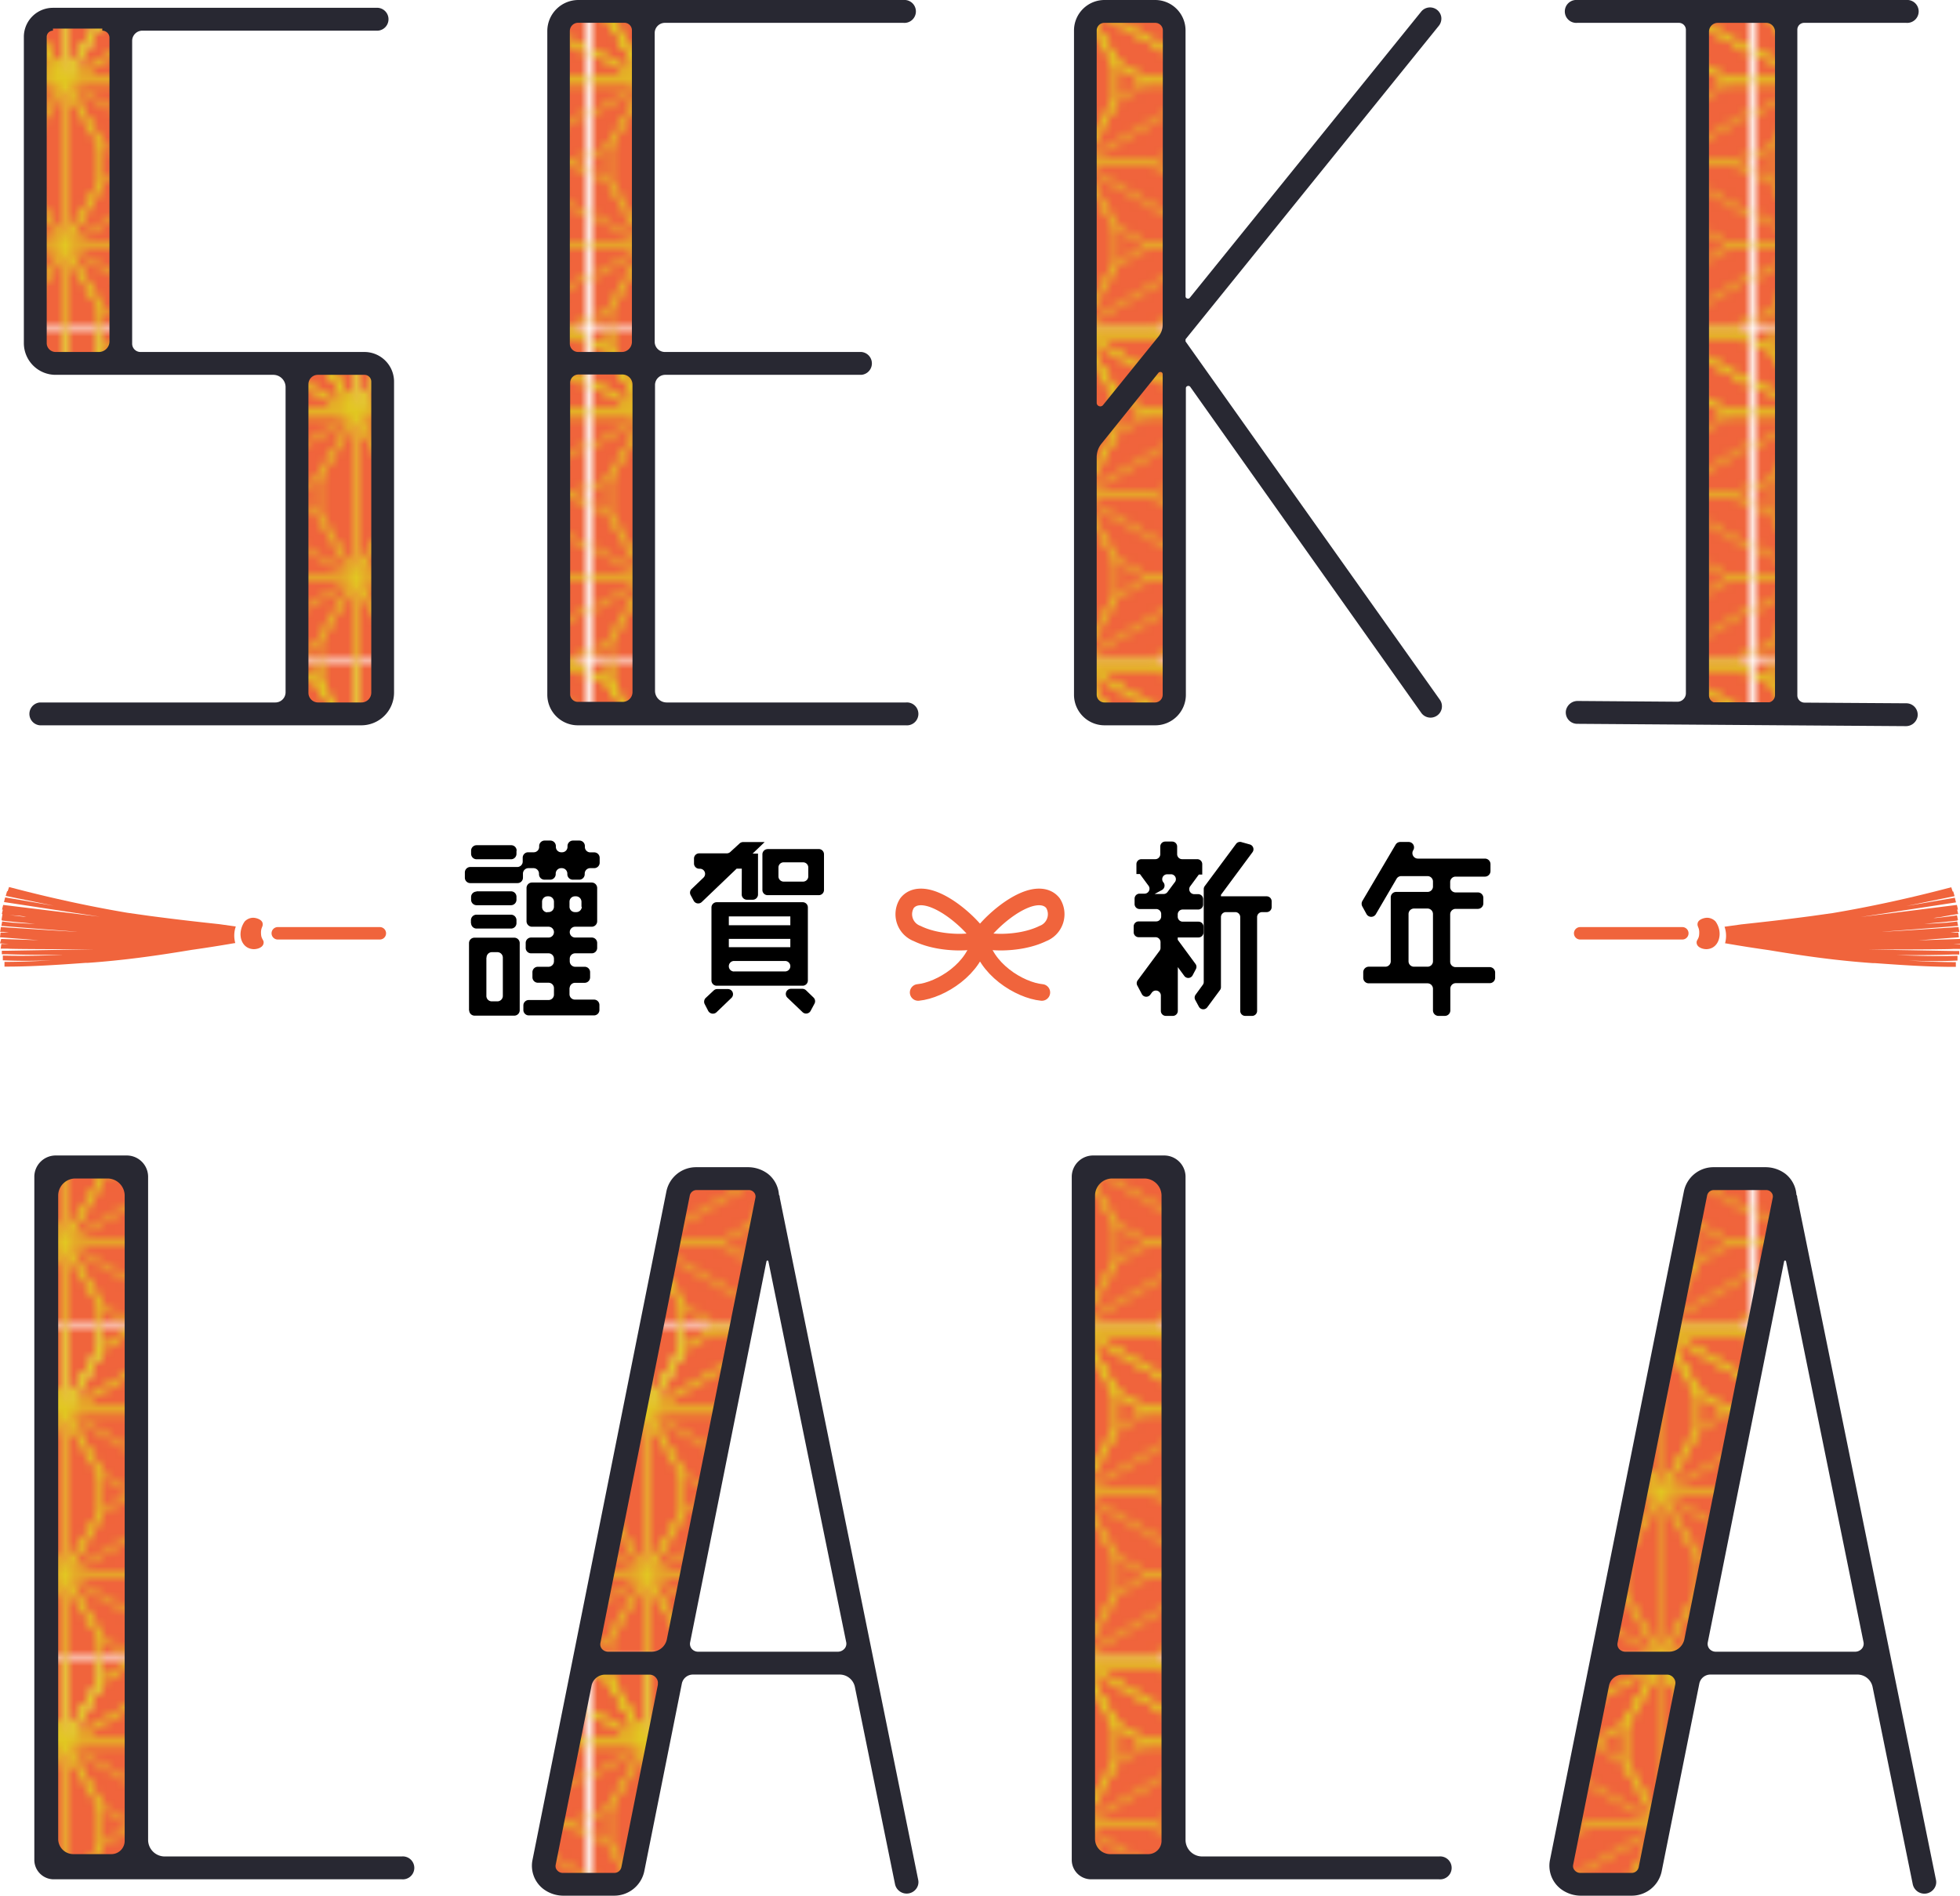<svg xmlns="http://www.w3.org/2000/svg" xmlns:xlink="http://www.w3.org/1999/xlink" viewBox="0 0 235.82 228.14"><defs><style>.cls-1,.cls-10,.cls-3,.cls-5,.cls-8{fill:none;}.cls-2,.cls-9{fill:#f0643c;}.cls-3{stroke:#e1c721;}.cls-3,.cls-5{stroke-miterlimit:10;stroke-width:0.39px;}.cls-4{clip-path:url(#clip-path);}.cls-5{stroke:#fff;}.cls-6{fill:url(#新規パターンスウォッチ_18);}.cls-7{fill:#282832;}.cls-10,.cls-8{stroke:#f0643c;stroke-linecap:round;stroke-linejoin:round;}.cls-8{stroke-width:1.5px;}.cls-9{fill-rule:evenodd;}.cls-10{stroke-width:2px;}</style><clipPath id="clip-path"><rect class="cls-1" x="6.05" y="0.01" width="34.16" height="39.44"/></clipPath><pattern id="新規パターンスウォッチ_18" data-name="新規パターンスウォッチ 18" width="34.15" height="39.46" patternTransform="translate(1.37)" patternUnits="userSpaceOnUse" viewBox="0 0 34.15 39.46"><rect class="cls-1" width="34.15" height="39.46"/><rect class="cls-2" x="40.2" y="39.47" width="34.16" height="39.44"/><polygon class="cls-3" points="32.25 39.47 23.48 39.47 27.87 47.06 31.8 49.33 40.56 49.33 36.18 41.74 32.25 39.47"/><line class="cls-3" x1="23.58" y1="39.52" x2="40.47" y2="49.27"/><rect class="cls-2" x="6.05" y="39.47" width="34.16" height="39.44"/><polygon class="cls-3" points="27.88 47.06 23.49 39.47 19.11 47.06 19.11 51.6 23.49 59.19 27.88 51.6 27.88 47.06"/><polygon class="cls-3" points="32.26 39.47 23.49 39.47 27.88 47.06 31.81 49.33 40.57 49.33 36.19 41.74 32.26 39.47"/><line class="cls-3" x1="23.59" y1="39.52" x2="40.48" y2="49.27"/><polygon class="cls-3" points="10.8 41.74 6.41 49.33 15.18 49.33 19.11 47.06 23.49 39.47 14.73 39.47 10.8 41.74"/><line class="cls-3" x1="6.51" y1="49.27" x2="23.4" y2="39.52"/><polygon class="cls-3" points="-1.9 39.47 -10.66 39.47 -6.28 47.06 -2.35 49.33 6.41 49.33 2.03 41.74 -1.9 39.47"/><line class="cls-3" x1="-10.57" y1="39.52" x2="6.32" y2="49.27"/><polygon class="cls-3" points="27.88 27.34 23.49 19.75 19.11 27.34 19.11 31.88 23.49 39.47 27.88 31.88 27.88 27.34"/><polygon class="cls-3" points="27.88 31.88 23.49 39.47 32.26 39.47 36.19 37.2 40.57 29.61 31.81 29.61 27.88 31.88"/><line class="cls-3" x1="23.59" y1="39.41" x2="40.48" y2="29.66"/><polygon class="cls-3" points="19.11 31.88 23.49 39.47 14.73 39.47 10.8 37.2 6.41 29.61 15.18 29.61 19.11 31.88"/><line class="cls-3" x1="23.4" y1="39.41" x2="6.51" y2="29.66"/><rect class="cls-2" x="-28.1" y="39.47" width="34.16" height="39.44"/><polygon class="cls-3" points="-1.89 39.47 -10.65 39.47 -6.27 47.06 -2.34 49.33 6.42 49.33 2.04 41.74 -1.89 39.47"/><line class="cls-3" x1="-10.56" y1="39.52" x2="6.33" y2="49.27"/><polygon class="cls-3" points="10.81 37.2 6.42 29.61 2.04 37.2 2.04 41.74 6.42 49.33 10.81 41.74 10.81 37.2"/><line class="cls-3" x1="6.42" y1="29.72" x2="6.42" y2="49.22"/><polygon class="cls-3" points="-6.27 31.88 -10.65 39.47 -1.89 39.47 2.04 37.2 6.42 29.61 -2.34 29.61 -6.27 31.88"/><line class="cls-3" x1="-10.56" y1="39.41" x2="6.33" y2="29.66"/><rect class="cls-2" x="40.2" y="0.01" width="34.16" height="39.44"/><polygon class="cls-3" points="32.25 39.45 23.48 39.45 27.87 47.04 31.8 49.31 40.56 49.31 36.18 41.72 32.25 39.45"/><line class="cls-3" x1="23.58" y1="39.51" x2="40.47" y2="49.26"/><polygon class="cls-3" points="32.25 19.73 23.48 19.73 27.87 27.32 31.8 29.59 40.56 29.59 36.18 22 32.25 19.73"/><line class="cls-3" x1="23.58" y1="19.78" x2="40.47" y2="29.54"/><polygon class="cls-3" points="32.25 0.01 23.48 0.01 27.87 7.6 31.8 9.87 40.56 9.87 36.18 2.28 32.25 0.01"/><line class="cls-3" x1="23.58" y1="0.06" x2="40.47" y2="9.81"/><polygon class="cls-3" points="27.87 12.14 23.48 19.73 32.25 19.73 36.18 17.46 40.56 9.87 31.8 9.87 27.87 12.14"/><line class="cls-3" x1="23.58" y1="19.68" x2="40.47" y2="9.92"/><polygon class="cls-3" points="27.87 31.86 23.48 39.45 32.25 39.45 36.18 37.18 40.56 29.59 31.8 29.59 27.87 31.86"/><line class="cls-3" x1="23.58" y1="39.4" x2="40.47" y2="29.65"/><rect class="cls-2" x="6.05" y="0.01" width="34.16" height="39.44"/><polygon class="cls-3" points="27.88 47.04 23.49 39.45 19.11 47.04 19.11 51.58 23.49 59.17 27.88 51.58 27.88 47.04"/><polygon class="cls-3" points="32.26 39.45 23.49 39.45 27.88 47.04 31.81 49.31 40.57 49.31 36.19 41.72 32.26 39.45"/><line class="cls-3" x1="23.59" y1="39.51" x2="40.48" y2="49.26"/><polygon class="cls-3" points="10.8 41.72 6.41 49.31 15.18 49.31 19.11 47.04 23.49 39.45 14.73 39.45 10.8 41.72"/><line class="cls-3" x1="6.51" y1="49.26" x2="23.4" y2="39.51"/><polygon class="cls-3" points="-1.9 39.45 -10.66 39.45 -6.28 47.04 -2.35 49.31 6.41 49.31 2.03 41.72 -1.9 39.45"/><line class="cls-3" x1="-10.57" y1="39.51" x2="6.32" y2="49.26"/><polygon class="cls-3" points="27.88 7.6 23.49 0.01 19.11 7.6 19.11 12.14 23.49 19.73 27.88 12.14 27.88 7.6"/><line class="cls-3" x1="23.49" y1="0.12" x2="23.49" y2="19.62"/><polygon class="cls-3" points="44.96 17.46 40.57 9.87 36.19 17.46 36.19 22 40.57 29.59 44.96 22 44.96 17.46"/><line class="cls-3" x1="40.57" y1="9.98" x2="40.57" y2="29.48"/><polygon class="cls-3" points="44.96 37.18 40.57 29.59 36.19 37.18 36.19 41.72 40.57 49.31 44.96 41.72 44.96 37.18"/><line class="cls-3" x1="40.57" y1="29.7" x2="40.57" y2="49.2"/><polygon class="cls-3" points="27.88 27.32 23.49 19.73 19.11 27.32 19.11 31.86 23.49 39.45 27.88 31.86 27.88 27.32"/><line class="cls-3" x1="23.49" y1="19.84" x2="23.49" y2="39.34"/><polygon class="cls-3" points="15.18 9.87 6.41 9.87 10.8 17.46 14.73 19.73 23.49 19.73 19.11 12.14 15.18 9.87"/><line class="cls-3" x1="6.51" y1="9.92" x2="23.4" y2="19.68"/><polygon class="cls-3" points="32.26 19.73 23.49 19.73 27.88 27.32 31.81 29.59 40.57 29.59 36.19 22 32.26 19.73"/><line class="cls-3" x1="23.59" y1="19.78" x2="40.48" y2="29.54"/><polygon class="cls-3" points="32.26 0.01 23.49 0.01 27.88 7.6 31.81 9.87 40.57 9.87 36.19 2.28 32.26 0.01"/><line class="cls-3" x1="23.59" y1="0.06" x2="40.48" y2="9.81"/><polygon class="cls-3" points="10.8 22 6.41 29.59 15.18 29.59 19.11 27.32 23.49 19.73 14.73 19.73 10.8 22"/><line class="cls-3" x1="6.51" y1="29.54" x2="23.4" y2="19.78"/><polygon class="cls-3" points="10.8 2.28 6.41 9.87 15.18 9.87 19.11 7.6 23.49 0.01 14.73 0.01 10.8 2.28"/><line class="cls-3" x1="6.51" y1="9.81" x2="23.4" y2="0.06"/><polygon class="cls-3" points="27.88 12.14 23.49 19.73 32.26 19.73 36.19 17.46 40.57 9.87 31.81 9.87 27.88 12.14"/><line class="cls-3" x1="23.59" y1="19.68" x2="40.48" y2="9.92"/><polygon class="cls-3" points="27.88 31.86 23.49 39.45 32.26 39.45 36.19 37.18 40.57 29.59 31.81 29.59 27.88 31.86"/><line class="cls-3" x1="23.59" y1="39.4" x2="40.48" y2="29.65"/><polygon class="cls-3" points="19.11 31.86 23.49 39.45 14.73 39.45 10.8 37.18 6.41 29.59 15.18 29.59 19.11 31.86"/><line class="cls-3" x1="23.4" y1="39.4" x2="6.51" y2="29.65"/><polygon class="cls-3" points="10.8 17.46 6.41 9.87 2.03 17.46 2.03 22 6.41 29.59 10.8 22 10.8 17.46"/><line class="cls-3" x1="6.41" y1="9.98" x2="6.41" y2="29.48"/><polygon class="cls-3" points="10.8 37.18 6.41 29.59 2.03 37.18 2.03 41.72 6.41 49.31 10.8 41.72 10.8 37.18"/><line class="cls-3" x1="6.41" y1="29.7" x2="6.41" y2="49.2"/><polygon class="cls-3" points="-1.9 19.73 -10.66 19.73 -6.28 27.32 -2.35 29.59 6.41 29.59 2.03 22 -1.9 19.73"/><line class="cls-3" x1="-10.57" y1="19.78" x2="6.32" y2="29.54"/><polygon class="cls-3" points="-1.9 0.01 -10.66 0.01 -6.28 7.6 -2.35 9.87 6.41 9.87 2.03 2.28 -1.9 0.01"/><line class="cls-3" x1="-10.57" y1="0.06" x2="6.32" y2="9.81"/><polygon class="cls-3" points="-6.28 12.14 -10.66 19.73 -1.9 19.73 2.03 17.46 6.41 9.87 -2.35 9.87 -6.28 12.14"/><line class="cls-3" x1="-10.57" y1="19.68" x2="6.32" y2="9.92"/><polygon class="cls-3" points="-6.28 31.86 -10.66 39.45 -1.9 39.45 2.03 37.18 6.41 29.59 -2.35 29.59 -6.28 31.86"/><line class="cls-3" x1="-10.57" y1="39.4" x2="6.32" y2="29.65"/><polygon class="cls-3" points="44.96 -2.26 40.57 -9.85 36.19 -2.26 36.19 2.28 40.57 9.87 44.96 2.28 44.96 -2.26"/><line class="cls-3" x1="40.57" y1="-9.74" x2="40.57" y2="9.76"/><polygon class="cls-3" points="27.88 -12.12 23.49 -19.71 19.11 -12.12 19.11 -7.58 23.49 0.01 27.88 -7.58 27.88 -12.12"/><polygon class="cls-3" points="27.88 -7.58 23.49 0.01 32.26 0.01 36.19 -2.26 40.57 -9.85 31.81 -9.85 27.88 -7.58"/><line class="cls-3" x1="23.59" y1="-0.05" x2="40.48" y2="-9.8"/><polygon class="cls-3" points="19.11 -7.58 23.49 0.01 14.73 0.01 10.8 -2.26 6.41 -9.85 15.18 -9.85 19.11 -7.58"/><line class="cls-3" x1="23.4" y1="-0.05" x2="6.51" y2="-9.8"/><g class="cls-4"><polygon class="cls-5" points="10.8 -2.26 6.41 -9.85 2.03 -2.26 2.03 2.28 6.41 9.87 10.8 2.28 10.8 -2.26"/><line class="cls-5" x1="6.41" y1="-9.74" x2="6.41" y2="9.76"/><polygon class="cls-5" points="-6.28 -7.58 -10.66 0.01 -1.9 0.01 2.03 -2.26 6.41 -9.85 -2.35 -9.85 -6.28 -7.58"/><line class="cls-5" x1="-10.57" y1="-0.05" x2="6.32" y2="-9.8"/></g><rect class="cls-2" x="-28.1" y="0.01" width="34.16" height="39.44"/><polygon class="cls-3" points="-1.89 39.45 -10.65 39.45 -6.27 47.04 -2.34 49.31 6.42 49.31 2.04 41.72 -1.89 39.45"/><line class="cls-3" x1="-10.56" y1="39.51" x2="6.33" y2="49.26"/><polygon class="cls-3" points="10.81 17.46 6.42 9.87 2.04 17.46 2.04 22 6.42 29.59 10.81 22 10.81 17.46"/><line class="cls-3" x1="6.42" y1="9.98" x2="6.42" y2="29.48"/><polygon class="cls-3" points="10.81 37.18 6.42 29.59 2.04 37.18 2.04 41.72 6.42 49.31 10.81 41.72 10.81 37.18"/><line class="cls-3" x1="6.42" y1="29.7" x2="6.42" y2="49.2"/><polygon class="cls-3" points="-1.89 19.73 -10.65 19.73 -6.27 27.32 -2.34 29.59 6.42 29.59 2.04 22 -1.89 19.73"/><line class="cls-3" x1="-10.56" y1="19.78" x2="6.33" y2="29.54"/><polygon class="cls-3" points="-1.89 0.01 -10.65 0.01 -6.27 7.6 -2.34 9.87 6.42 9.87 2.04 2.28 -1.89 0.01"/><line class="cls-3" x1="-10.56" y1="0.06" x2="6.33" y2="9.81"/><polygon class="cls-3" points="-6.27 12.14 -10.65 19.73 -1.89 19.73 2.04 17.46 6.42 9.87 -2.34 9.87 -6.27 12.14"/><line class="cls-3" x1="-10.56" y1="19.68" x2="6.33" y2="9.92"/><polygon class="cls-3" points="-6.27 31.86 -10.65 39.45 -1.89 39.45 2.04 37.18 6.42 29.59 -2.34 29.59 -6.27 31.86"/><line class="cls-3" x1="-10.56" y1="39.4" x2="6.33" y2="29.65"/><polygon class="cls-3" points="10.81 -2.26 6.42 -9.85 2.04 -2.26 2.04 2.28 6.42 9.87 10.81 2.28 10.81 -2.26"/><line class="cls-3" x1="6.42" y1="-9.74" x2="6.42" y2="9.76"/><polygon class="cls-3" points="-6.27 -7.58 -10.65 0.01 -1.89 0.01 2.04 -2.26 6.42 -9.85 -2.34 -9.85 -6.27 -7.58"/><line class="cls-3" x1="-10.56" y1="-0.05" x2="6.33" y2="-9.8"/><rect class="cls-2" x="40.2" y="-39.45" width="34.16" height="39.44"/><polygon class="cls-3" points="32.25 -0.01 23.48 -0.01 27.87 7.58 31.8 9.85 40.56 9.85 36.18 2.26 32.25 -0.01"/><line class="cls-3" x1="23.58" y1="0.05" x2="40.47" y2="9.8"/><polygon class="cls-3" points="27.87 -7.6 23.48 -0.01 32.25 -0.01 36.18 -2.28 40.56 -9.87 31.8 -9.87 27.87 -7.6"/><line class="cls-3" x1="23.58" y1="-0.06" x2="40.47" y2="-9.81"/><rect class="cls-2" x="6.05" y="-39.45" width="34.16" height="39.44"/><polygon class="cls-3" points="27.88 7.58 23.49 -0.01 19.11 7.58 19.11 12.12 23.49 19.71 27.88 12.12 27.88 7.58"/><polygon class="cls-3" points="32.26 -0.01 23.49 -0.01 27.88 7.58 31.81 9.85 40.57 9.85 36.19 2.26 32.26 -0.01"/><line class="cls-3" x1="23.59" y1="0.05" x2="40.48" y2="9.8"/><polygon class="cls-3" points="10.8 2.26 6.41 9.85 15.18 9.85 19.11 7.58 23.49 -0.01 14.73 -0.01 10.8 2.26"/><line class="cls-3" x1="6.51" y1="9.8" x2="23.4" y2="0.05"/><polygon class="cls-3" points="-1.9 -0.01 -10.66 -0.01 -6.28 7.58 -2.35 9.85 6.41 9.85 2.03 2.26 -1.9 -0.01"/><line class="cls-3" x1="-10.57" y1="0.05" x2="6.32" y2="9.8"/><polygon class="cls-3" points="27.88 -12.14 23.49 -19.73 19.11 -12.14 19.11 -7.6 23.49 -0.01 27.88 -7.6 27.88 -12.14"/><polygon class="cls-3" points="27.88 -7.6 23.49 -0.01 32.26 -0.01 36.19 -2.28 40.57 -9.87 31.81 -9.87 27.88 -7.6"/><line class="cls-3" x1="23.59" y1="-0.06" x2="40.48" y2="-9.81"/><polygon class="cls-3" points="19.11 -7.6 23.49 -0.01 14.73 -0.01 10.8 -2.28 6.41 -9.87 15.18 -9.87 19.11 -7.6"/><line class="cls-3" x1="23.4" y1="-0.06" x2="6.51" y2="-9.81"/><polygon class="cls-3" points="10.8 -2.28 6.41 -9.87 2.03 -2.28 2.03 2.26 6.41 9.85 10.8 2.26 10.8 -2.28"/><line class="cls-3" x1="6.41" y1="-9.76" x2="6.41" y2="9.74"/><polygon class="cls-3" points="-6.28 -7.6 -10.66 -0.01 -1.9 -0.01 2.03 -2.28 6.41 -9.87 -2.35 -9.87 -6.28 -7.6"/><line class="cls-3" x1="-10.57" y1="-0.06" x2="6.32" y2="-9.81"/><rect class="cls-2" x="-28.1" y="-39.45" width="34.16" height="39.44"/><polygon class="cls-3" points="-1.89 -0.01 -10.65 -0.01 -6.27 7.58 -2.34 9.85 6.42 9.85 2.04 2.26 -1.89 -0.01"/><line class="cls-3" x1="-10.56" y1="0.05" x2="6.33" y2="9.8"/><polygon class="cls-3" points="10.81 -2.28 6.42 -9.87 2.04 -2.28 2.04 2.26 6.42 9.85 10.81 2.26 10.81 -2.28"/><line class="cls-3" x1="6.42" y1="-9.76" x2="6.42" y2="9.74"/><polygon class="cls-3" points="-6.27 -7.6 -10.65 -0.01 -1.89 -0.01 2.04 -2.28 6.42 -9.87 -2.34 -9.87 -6.27 -7.6"/><line class="cls-3" x1="-10.56" y1="-0.06" x2="6.33" y2="-9.81"/></pattern></defs><g id="レイヤー_2" data-name="レイヤー 2"><g id="英語"><path d="M71,102.58h.49a.66.66,0,0,1,.66.65v.6a.66.66,0,0,1-.66.65H71a.66.66,0,0,0-.65.66v.07a.66.66,0,0,1-.65.66h-.79a.66.66,0,0,1-.65-.66v-.07a.66.66,0,0,0-.65-.66h-.1a.66.66,0,0,0-.65.66v.07a.67.67,0,0,1-.66.66h-.7a.66.66,0,0,1-.65-.66v-.07a.66.66,0,0,0-.65-.66h-.63a.66.66,0,0,0-.65.66v.49a.65.65,0,0,1-.65.65H56.58a.65.65,0,0,1-.65-.65V105a.66.66,0,0,1,.65-.66h5.66a.65.65,0,0,0,.65-.65v-.47a.65.65,0,0,1,.65-.65h.68a.65.65,0,0,0,.65-.65v-.1a.66.66,0,0,1,.65-.66h.7a.67.67,0,0,1,.66.66v.1a.65.65,0,0,0,.65.65h.1a.65.65,0,0,0,.65-.65v-.1a.66.66,0,0,1,.65-.66h.79a.66.66,0,0,1,.65.66v.1A.65.65,0,0,0,71,102.58Zm-14.57,19v-8.08a.65.65,0,0,1,.65-.65h4.8a.65.65,0,0,1,.65.65v8.08a.65.65,0,0,1-.65.65H57.1A.65.65,0,0,1,56.45,121.61Zm5.71-19.21v.39a.65.65,0,0,1-.65.65H57.34a.66.66,0,0,1-.66-.65v-.39a.66.66,0,0,1,.66-.65h4.17A.65.65,0,0,1,62.16,102.4Zm-4.82,4.9h4.17a.65.65,0,0,1,.65.65v.37a.66.66,0,0,1-.65.65H57.34a.66.66,0,0,1-.66-.65V108A.66.66,0,0,1,57.34,107.3Zm-.66,3.83v-.36a.67.67,0,0,1,.66-.66h4.17a.66.66,0,0,1,.65.66v.36a.65.65,0,0,1-.65.65H57.34A.66.66,0,0,1,56.68,111.13Zm1.86,4.14v4.62a.65.65,0,0,0,.65.65h.67a.66.66,0,0,0,.66-.65v-4.62a.66.66,0,0,0-.66-.65h-.67A.65.65,0,0,0,58.54,115.27Zm10,3.63v.78a.65.65,0,0,0,.65.65h2.3a.65.65,0,0,1,.65.65v.6a.65.65,0,0,1-.65.65H63.62a.65.65,0,0,1-.65-.65V121a.65.65,0,0,1,.65-.65H66a.65.65,0,0,0,.65-.65v-.78a.65.65,0,0,0-.65-.65H64.71a.66.66,0,0,1-.65-.66V117a.65.65,0,0,1,.65-.65H66a.66.66,0,0,0,.65-.66v-.31a.65.65,0,0,0-.65-.65H63.9a.65.65,0,0,1-.65-.65v-.6a.65.65,0,0,1,.65-.65H66a.65.65,0,0,0,.65-.65h0a.65.65,0,0,0-.65-.65H64a.66.66,0,0,1-.65-.66v-4a.66.66,0,0,1,.65-.66H71.2a.66.66,0,0,1,.65.66v4a.66.66,0,0,1-.65.66h-2a.65.65,0,0,0-.65.65h0a.65.65,0,0,0,.65.65h2a.65.65,0,0,1,.65.65v.6a.65.65,0,0,1-.65.65h-2a.65.65,0,0,0-.65.65v.31a.66.66,0,0,0,.65.66h1.18A.65.65,0,0,1,71,117v.62a.66.66,0,0,1-.65.66H69.19A.65.65,0,0,0,68.54,118.9Zm-2.68-9.1H66a.65.65,0,0,0,.65-.65v-.6a.65.65,0,0,0-.65-.65h-.13a.65.65,0,0,0-.65.65v.6A.65.65,0,0,0,65.86,109.8Zm4.12-.65v-.6a.66.66,0,0,0-.65-.65h-.14a.65.65,0,0,0-.65.65v.6a.65.65,0,0,0,.65.65h.14A.66.66,0,0,0,70,109.15Z"/><path d="M89.25,104.54h-.62l-4.18,4a.62.62,0,0,1-1-.16l-.35-.65a.61.61,0,0,1,.12-.75l1.42-1.36a.62.62,0,0,0-.44-1.07h-.08a.63.63,0,0,1-.62-.63v-.6a.62.62,0,0,1,.62-.62h3.33a.64.64,0,0,0,.43-.18l1.09-1a.64.64,0,0,1,.43-.18H92l-1.45,1.39h.65v4.92a.63.63,0,0,1-.63.63h-.7a.63.63,0,0,1-.63-.63Zm-4.32,15.54.94-.88a.61.61,0,0,1,.43-.17h1.29A.62.62,0,0,1,88,120.1l-1.79,1.72a.64.64,0,0,1-1-.16l-.43-.83A.64.64,0,0,1,84.93,120.08ZM85.6,118V109.2a.63.63,0,0,1,.63-.62H96.58a.62.62,0,0,1,.62.62V118a.63.63,0,0,1-.62.63H86.23A.63.63,0,0,1,85.6,118Zm9.49-7.71h-7.4v1.06h7.4Zm-7.4,3.7h7.4v-1h-7.4Zm.62,2.92h6.15a.63.63,0,0,0,.63-.63h0a.63.63,0,0,0-.63-.63H88.31a.63.63,0,0,0-.62.63h0A.63.63,0,0,0,88.31,116.92Zm4-14.73h6.21a.63.63,0,0,1,.62.63v4.3a.62.62,0,0,1-.62.62H92.35a.62.62,0,0,1-.62-.62v-4.3A.63.63,0,0,1,92.35,102.19ZM95.19,119h1.34a.66.66,0,0,1,.44.17l.91.88a.62.62,0,0,1,.11.75l-.45.84a.62.62,0,0,1-1,.15l-1.8-1.72A.62.62,0,0,1,95.19,119Zm2.06-13.53v-1.07a.62.62,0,0,0-.62-.62H94.28a.62.62,0,0,0-.62.62v1.07a.63.63,0,0,0,.62.63h2.35A.63.63,0,0,0,97.25,105.5Z"/><path d="M143.89,116.62l-.4.76a.59.59,0,0,1-1,.07l-.78-1.06v5.27a.6.6,0,0,1-.6.6h-.84a.6.6,0,0,1-.6-.6V119.8a.6.6,0,0,0-1.08-.35l-.2.27a.6.6,0,0,1-1-.07l-.53-1a.59.59,0,0,1,0-.64l2.65-3.58a.57.57,0,0,0,.12-.35v-.69a.6.6,0,0,0-.6-.6H137a.6.6,0,0,1-.6-.6v-.7a.6.6,0,0,1,.6-.6h2.11a.6.6,0,0,0,.6-.6V110a.6.6,0,0,0-.6-.6h-2a.6.6,0,0,1-.6-.6v-.65a.6.6,0,0,1,.6-.6h.56a.6.6,0,0,0,.48-1l-1-1.36h-.42V104a.6.6,0,0,1,.6-.6H139a.6.6,0,0,0,.6-.6v-.92a.6.6,0,0,1,.6-.6h.83a.6.6,0,0,1,.6.6v.92a.6.6,0,0,0,.6.6h1.82a.6.6,0,0,1,.6.6v1.25h-.41l-1,1.36a.6.6,0,0,0,.48,1h.44a.6.6,0,0,1,.6.6v.65a.6.6,0,0,1-.6.6H142.3a.59.59,0,0,0-.6.6v.26a.6.6,0,0,0,.6.6h1.9a.6.6,0,0,1,.6.6v.7a.6.6,0,0,1-.6.6h-2.5v.28l2.14,2.91A.58.58,0,0,1,143.89,116.62ZM140,106.22h0a.61.61,0,0,1-.2.89l-.88.48H140a.58.58,0,0,0,.48-.25l.83-1.12a.59.59,0,0,0-.48-1h-.4A.59.59,0,0,0,140,106.22Zm13,2.25v.7a.6.6,0,0,1-.6.6h-.55a.6.6,0,0,0-.6.6v11.29a.6.6,0,0,1-.6.6h-.83a.6.6,0,0,1-.6-.6V110.37a.6.6,0,0,0-.6-.6h-1.12a.6.6,0,0,0-.6.6v8.43a.58.58,0,0,1-.12.36l-1.53,2.07a.6.6,0,0,1-1-.07l-.42-.78a.59.59,0,0,1,0-.64l.88-1.21a.55.55,0,0,0,.12-.35V107a.6.6,0,0,1,.12-.36l3.77-5.08a.59.59,0,0,1,.66-.21l1,.28a.6.6,0,0,1,.31.94l-3.79,5.12v.18h5.5A.6.6,0,0,1,153,108.47Z"/><path d="M179.89,117v.67a.65.65,0,0,1-.65.65h-4.09a.66.66,0,0,0-.65.66v2.62a.66.66,0,0,1-.66.66h-.77a.66.66,0,0,1-.66-.66V119a.66.66,0,0,0-.65-.66h-7.08a.66.66,0,0,1-.66-.65V117a.67.67,0,0,1,.66-.66h2a.65.65,0,0,0,.65-.65V108a.65.65,0,0,1,.66-.66h3.77a.65.65,0,0,0,.65-.66v-.59a.65.65,0,0,0-.65-.65h-3.17a.64.64,0,0,0-.56.32L165.55,110a.65.65,0,0,1-1.14,0l-.5-.91a.68.68,0,0,1,0-.65l4-6.78a.65.65,0,0,1,.56-.33h1a.65.65,0,0,1,.56,1h0a.66.66,0,0,0,.57,1h8.07a.67.67,0,0,1,.66.66v.85a.67.67,0,0,1-.66.66h-3.54a.65.65,0,0,0-.65.65v.59a.65.65,0,0,0,.65.66h2.68a.66.66,0,0,1,.66.66v.67a.66.66,0,0,1-.66.65h-2.68a.66.66,0,0,0-.65.66v5.7a.65.65,0,0,0,.65.65h4.09A.66.66,0,0,1,179.89,117Zm-9.77-.66h1.64a.65.65,0,0,0,.65-.65V110a.66.66,0,0,0-.65-.66h-1.64a.66.66,0,0,0-.65.66v5.7A.65.65,0,0,0,170.12,116.34Z"/><rect class="cls-6" x="4.38" y="2.67" width="9.99" height="40.4"/><rect class="cls-6" x="35.54" y="44.11" width="9.89" height="41.61"/><rect class="cls-6" x="67.21" y="1.83" width="10.24" height="41.88"/><rect class="cls-6" x="67.21" y="43.07" width="10.24" height="41.88"/><polygon class="cls-6" points="130.96 1.83 140.79 1.83 140.79 41.19 131.76 51.34 130.96 51.34 130.96 1.83"/><polygon class="cls-6" points="140.79 42.31 130.96 53.44 130.96 84.95 135.88 85.72 140.79 84.95 140.79 42.31"/><rect class="cls-6" x="204.45" y="1.23" width="10.64" height="84.49"/><rect class="cls-6" x="6.08" y="140.72" width="10.08" height="83.79"/><polygon class="cls-6" points="81.85 142.32 91.76 142.32 80.67 200.02 70.59 200.02 81.85 142.32"/><polygon class="cls-6" points="65.56 225.92 70.59 200.02 80.67 200.02 75.47 226.53 65.56 225.92"/><rect class="cls-6" x="130.85" y="140.72" width="10.08" height="83.79"/><polygon class="cls-6" points="204.27 142.32 214.18 142.32 203.09 200.02 193.01 200.02 204.27 142.32"/><polygon class="cls-6" points="187.97 225.92 193.01 200.02 203.09 200.02 197.89 226.53 187.97 225.92"/><path class="cls-7" d="M33.13,84.54H4.8a1.38,1.38,0,0,0,0,2.75H43.48a3.94,3.94,0,0,0,3.93-3.93V45.93a3.57,3.57,0,0,0-3.56-3.57H16.9a1,1,0,0,1-1-1V4.91a1.23,1.23,0,0,1,1.23-1.22H45.48a1.38,1.38,0,0,0,0-2.75H6.37a3.5,3.5,0,0,0-3.5,3.5V41.29a3.82,3.82,0,0,0,3.82,3.82H32.88a1.48,1.48,0,0,1,1.48,1.48V83.31A1.23,1.23,0,0,1,33.13,84.54Zm11.54-1.18a1.18,1.18,0,0,1-1.19,1.18H38.27a1.16,1.16,0,0,1-1.16-1.17V46.24a1.13,1.13,0,0,1,1.13-1.13h5.61a.82.82,0,0,1,.82.82ZM13.17,4.55V41.09a1.27,1.27,0,0,1-1.27,1.27H6.69a1.07,1.07,0,0,1-1.07-1.07V4.44a.75.75,0,0,1,.75-.75V3.44h5.94v.25A.86.86,0,0,1,13.17,4.55Z"/><path class="cls-7" d="M80,2.75h28.7a1.38,1.38,0,1,0,0-2.75H69.59a3.74,3.74,0,0,0-3.74,3.74V83.61a3.68,3.68,0,0,0,3.68,3.68H109a1.38,1.38,0,1,0,0-2.75H80.21a1.4,1.4,0,0,1-1.4-1.4V46.33A1.23,1.23,0,0,1,80,45.11h23.64a1.38,1.38,0,0,0,0-2.75H80a1.23,1.23,0,0,1-1.23-1.22V4A1.23,1.23,0,0,1,80,2.75ZM68.6,46.07a1,1,0,0,1,1-1h5.28a1.22,1.22,0,0,1,1.22,1.22v37a1.18,1.18,0,0,1-1.18,1.18H69.53a.93.93,0,0,1-.93-.93Zm6.24-3.71H69.56a1,1,0,0,1-1-1V3.74a1,1,0,0,1,1-1h5.56a.91.91,0,0,1,.91.91V41.14A1.22,1.22,0,0,1,74.84,42.36Z"/><path class="cls-7" d="M132.88,87.29H139a3.68,3.68,0,0,0,3.68-3.68V46.73a.27.27,0,0,1,.2-.27.29.29,0,0,1,.33.1L171,85.79a1.37,1.37,0,0,0,1.77.41h0a1.36,1.36,0,0,0,.46-2L142.64,41.09v-.26L173.11,3.11A1.38,1.38,0,0,0,173.4,2,1.37,1.37,0,0,0,171,1.39L143.16,35.83a.28.28,0,0,1-.33.09.27.27,0,0,1-.19-.27v-32A3.66,3.66,0,0,0,139,0h-6.11a3.67,3.67,0,0,0-3.67,3.66v80A3.68,3.68,0,0,0,132.88,87.29Zm6.49-42.41a.26.26,0,0,1,.22-.11l.1,0a.27.27,0,0,1,.2.27V83.61a.93.93,0,0,1-.93.93h-6.08a.93.93,0,0,1-.93-.93V55a2.58,2.58,0,0,1,.57-1.6Zm.52-5.78a2.23,2.23,0,0,1-.49,1.38l-6.68,8.26a.42.42,0,0,1-.48.14.42.42,0,0,1-.29-.41V3.66a.92.92,0,0,1,.92-.91H139a.91.91,0,0,1,.91.91Z"/><path class="cls-7" d="M189.77,2.75H202a.84.84,0,0,1,.84.84V83.43a1,1,0,0,1-.3.72,1,1,0,0,1-.71.3h0l-12-.09h0a1.43,1.43,0,0,0-1.42,1.14,1.37,1.37,0,0,0,1.35,1.61l25.17.18h0l14.37.1h0a1.42,1.42,0,0,0,1.41-1.14,1.37,1.37,0,0,0-1.35-1.61l-12.25-.08a.87.87,0,0,1-.86-.87V3.57a.82.82,0,0,1,.82-.82h12.28a1.38,1.38,0,1,0,0-2.75H189.77a1.38,1.38,0,1,0,0,2.75Zm15.85,80.91V3.81a1.06,1.06,0,0,1,1.06-1.06h5.82a1.06,1.06,0,0,1,1.06,1.06V83.66a.88.88,0,0,1-.68.86l-6.7,0A.88.88,0,0,1,205.62,83.66Z"/><path class="cls-7" d="M48.35,223.42H19.87a2,2,0,0,1-2.05-1.95V141.58a2.57,2.57,0,0,0-2.6-2.52H6.74a2.57,2.57,0,0,0-2.61,2.52v82.3a2.34,2.34,0,0,0,2.38,2.29H48.35a1.38,1.38,0,1,0,0-2.75ZM15,143.83v77.75a1.6,1.6,0,0,1-1.64,1.56H8.86A1.83,1.83,0,0,1,7,221.35V143.83a2.07,2.07,0,0,1,2.11-2h3.78A2.07,2.07,0,0,1,15,143.83Z"/><path class="cls-7" d="M93.81,144.1c0-.08,0-.19-.09-.31a3.51,3.51,0,0,0-1.35-2.54,4,4,0,0,0-2.43-.78H83.79a3.64,3.64,0,0,0-3.6,2.86L64.06,223.88a3.52,3.52,0,0,0,1.27,3.42,4,4,0,0,0,2.52.84h6a3.7,3.7,0,0,0,3.66-2.9l4.53-22.64a1.36,1.36,0,0,1,1.35-1.07H101a1.87,1.87,0,0,1,1.85,1.46l4.84,23.78a1.43,1.43,0,0,0,2.58.49,1.32,1.32,0,0,0,.21-1Zm8,53.52a.91.91,0,0,1-.19.78,1.07,1.07,0,0,1-.82.38H84a1,1,0,0,1-.78-.36.93.93,0,0,1-.19-.75l9.19-45.87a.11.11,0,0,1,.12-.09.1.1,0,0,1,.11.09Zm-22.65,5.1-4.4,22a.86.86,0,0,1-.86.68H67.72a.87.87,0,0,1-.68-.31.74.74,0,0,1-.18-.68l4.32-21.58a1.66,1.66,0,0,1,1.64-1.29h5.29a1,1,0,0,1,.83.39A.93.93,0,0,1,79.14,202.72Zm-6-3.94a1,1,0,0,1-.74-.34.86.86,0,0,1-.18-.72L83,143.85a.83.83,0,0,1,.81-.63h6.28a.8.8,0,0,1,.63.29.73.73,0,0,1,.17.63L80.23,197.31a1.88,1.88,0,0,1-1.86,1.47Z"/><path class="cls-7" d="M173.12,223.42H144.64a2,2,0,0,1-2-1.95V141.58a2.57,2.57,0,0,0-2.61-2.52h-8.48a2.57,2.57,0,0,0-2.6,2.52v82.3a2.33,2.33,0,0,0,2.37,2.29h41.84a1.38,1.38,0,1,0,0-2.75Zm-33.37-79.59v77.75a1.6,1.6,0,0,1-1.64,1.56h-4.48a1.83,1.83,0,0,1-1.88-1.79V143.83a2.07,2.07,0,0,1,2.11-2h3.78A2.07,2.07,0,0,1,139.75,143.83Z"/><path class="cls-7" d="M232.93,226.24l-16.7-82.14c0-.08,0-.19-.09-.31a3.51,3.51,0,0,0-1.35-2.54,4,4,0,0,0-2.43-.78h-6.15a3.63,3.63,0,0,0-3.6,2.86l-16.13,80.55a3.52,3.52,0,0,0,1.27,3.42,4,4,0,0,0,2.52.84h6a3.68,3.68,0,0,0,3.65-2.9l4.54-22.64a1.36,1.36,0,0,1,1.35-1.07h17.61A1.87,1.87,0,0,1,225.3,203l4.84,23.78a1.43,1.43,0,0,0,2.58.49A1.32,1.32,0,0,0,232.93,226.24Zm-8.72-28.62a.91.91,0,0,1-.19.78,1.07,1.07,0,0,1-.82.38H206.44a1,1,0,0,1-.78-.36.93.93,0,0,1-.19-.75l9.19-45.87a.1.1,0,0,1,.11-.09.11.11,0,0,1,.12.09Zm-22.65,5.1-4.4,22a.86.86,0,0,1-.86.68h-6.16a.87.87,0,0,1-.68-.31.74.74,0,0,1-.18-.68l4.32-21.58a1.65,1.65,0,0,1,1.64-1.29h5.29a1,1,0,0,1,.83.39A.94.94,0,0,1,201.56,202.72Zm-6.94-5,10.78-53.87a.82.82,0,0,1,.81-.63h6.28a.8.8,0,0,1,.63.29.73.73,0,0,1,.17.63l-10.64,53.17a1.88,1.88,0,0,1-1.86,1.47h-5.25a1,1,0,0,1-.74-.34A.86.86,0,0,1,194.62,197.72Z"/><line class="cls-8" x1="190.12" y1="112.32" x2="202.41" y2="112.32"/><path class="cls-2" d="M235.6,110l-.12-.53.1,0-.13-.56-.18,0,.13,0-11.54,1.45,11.48-1.76-.14-.56h0l-5.85,1,5.82-1.19-.16-.56-.07,0-.17-.51c-4.84,1.28-9.56,2.31-14.22,3.1l-2.63.37c-3.24.43-5.55.69-8.43,1l-2,.28a3.35,3.35,0,0,1,.06,2h.08c1.78.31,3.51.58,5.21.82,4.32.72,8.21,1.26,12.49,1.56l.25,0c3.19.23,6.5.46,9.74.45l0-.57c-1.89,0-3.81-.08-5.72-.19,2,.07,4,.1,5.92,0l0-.57c-2.41.07-4.87,0-7.3-.08,2.27,0,4.57,0,6.84-.08h.38v0h.29l0-.42-.65,0-10.32-.18c.52,0,9.72,0,10.24-.07h.76v0h.15l-.08-.57h-.85l1-.07-.08-.56h-.05l-6.54.22H229l0,.07.19,0,6.5-.49h0v0h0l-.07-.57-.95,0,.67-.08h0l.39,0-.07-.46,0-.11h-.11l-.14,0c-1.14.08-7.85.52-9,.56.84-.07,7.23-.54,8.06-.62l1.12-.09v0h0l-.1-.53h0v0l-1.14.13c-.94.07-1.87.12-2.83.16l1.36-.14c.88-.07,1.75-.16,2.63-.26v-.07h.07l-.12-.56c-.84.12-1.69.23-2.53.32l-.34,0,.88-.11Q234.57,110.15,235.6,110Z"/><path class="cls-9" d="M206.85,111.9h0a2.73,2.73,0,0,0-.44-1,1.43,1.43,0,0,0-1-.45c-.38,0-1.08.2-1.16.67s.28.47.18,1.42c-.05.47-.32.61-.3.89,0,.56.7.81,1.21.8C206.54,114.18,207.07,113,206.85,111.9Z"/><line class="cls-8" x1="45.7" y1="112.32" x2="33.42" y2="112.32"/><path class="cls-2" d="M.22,110l.12-.53-.1,0,.14-.56.17,0-.13,0L12,110.32.48,108.56.62,108h0l5.85,1L.69,107.82l.16-.56.07,0,.17-.51c4.84,1.28,9.56,2.31,14.23,3.1l2.62.37c3.25.43,5.55.69,8.43,1l2,.28a3.35,3.35,0,0,0-.06,2h-.07c-1.79.31-3.51.58-5.21.82-4.33.72-8.22,1.26-12.5,1.56l-.25,0c-3.19.23-6.5.46-9.74.45l0-.57c1.89,0,3.81-.08,5.72-.19-2,.07-4,.1-5.92,0l0-.57c2.42.07,4.88,0,7.3-.08-2.27,0-4.57,0-6.83-.08H.5v0H.22l0-.42.64,0,10.33-.18c-.53,0-9.73,0-10.25-.07H.22v0H.08l.08-.57H1l-1-.07L.14,113h0l6.55.22h0l0,.07-.19,0-6.5-.49h0v0h0l.07-.57,1,0-.66-.08h0l-.39,0,.07-.46,0-.11H.2l.14,0c1.14.08,7.86.52,9,.56-.83-.07-7.23-.54-8.06-.62l-1.12-.09v0h0l.1-.53h0v0l1.13.13c.94.07,1.88.12,2.83.16l-1.35-.14c-.88-.07-1.76-.16-2.63-.26v-.07H.18L.3,110c.84.12,1.69.23,2.54.32l.33,0-.88-.11Q1.26,110.15.22,110Z"/><path class="cls-9" d="M29,111.9h0a2.73,2.73,0,0,1,.44-1,1.43,1.43,0,0,1,1-.45c.38,0,1.08.2,1.16.67s-.28.47-.18,1.42c.05.47.32.61.3.89,0,.56-.7.81-1.21.8C29.28,114.18,28.75,113,29,111.9Z"/><path class="cls-10" d="M117.91,112.93c0-.49-2.81-3.65-5.62-4.69-1.22-.45-2.45-.45-3.16.45a2.48,2.48,0,0,0,1.23,3.66C113.4,113.84,117.87,113.42,117.91,112.93Z"/><path class="cls-10" d="M110.47,119.44c2.73-.27,6.9-2.89,7.44-6.51"/><path class="cls-10" d="M117.91,112.93c0-.49,2.82-3.65,5.62-4.69,1.22-.45,2.45-.45,3.16.45a2.49,2.49,0,0,1-1.22,3.66C122.42,113.84,118,113.42,117.91,112.93Z"/><path class="cls-10" d="M125.35,119.44c-2.73-.27-6.89-2.89-7.44-6.51"/></g></g></svg>
